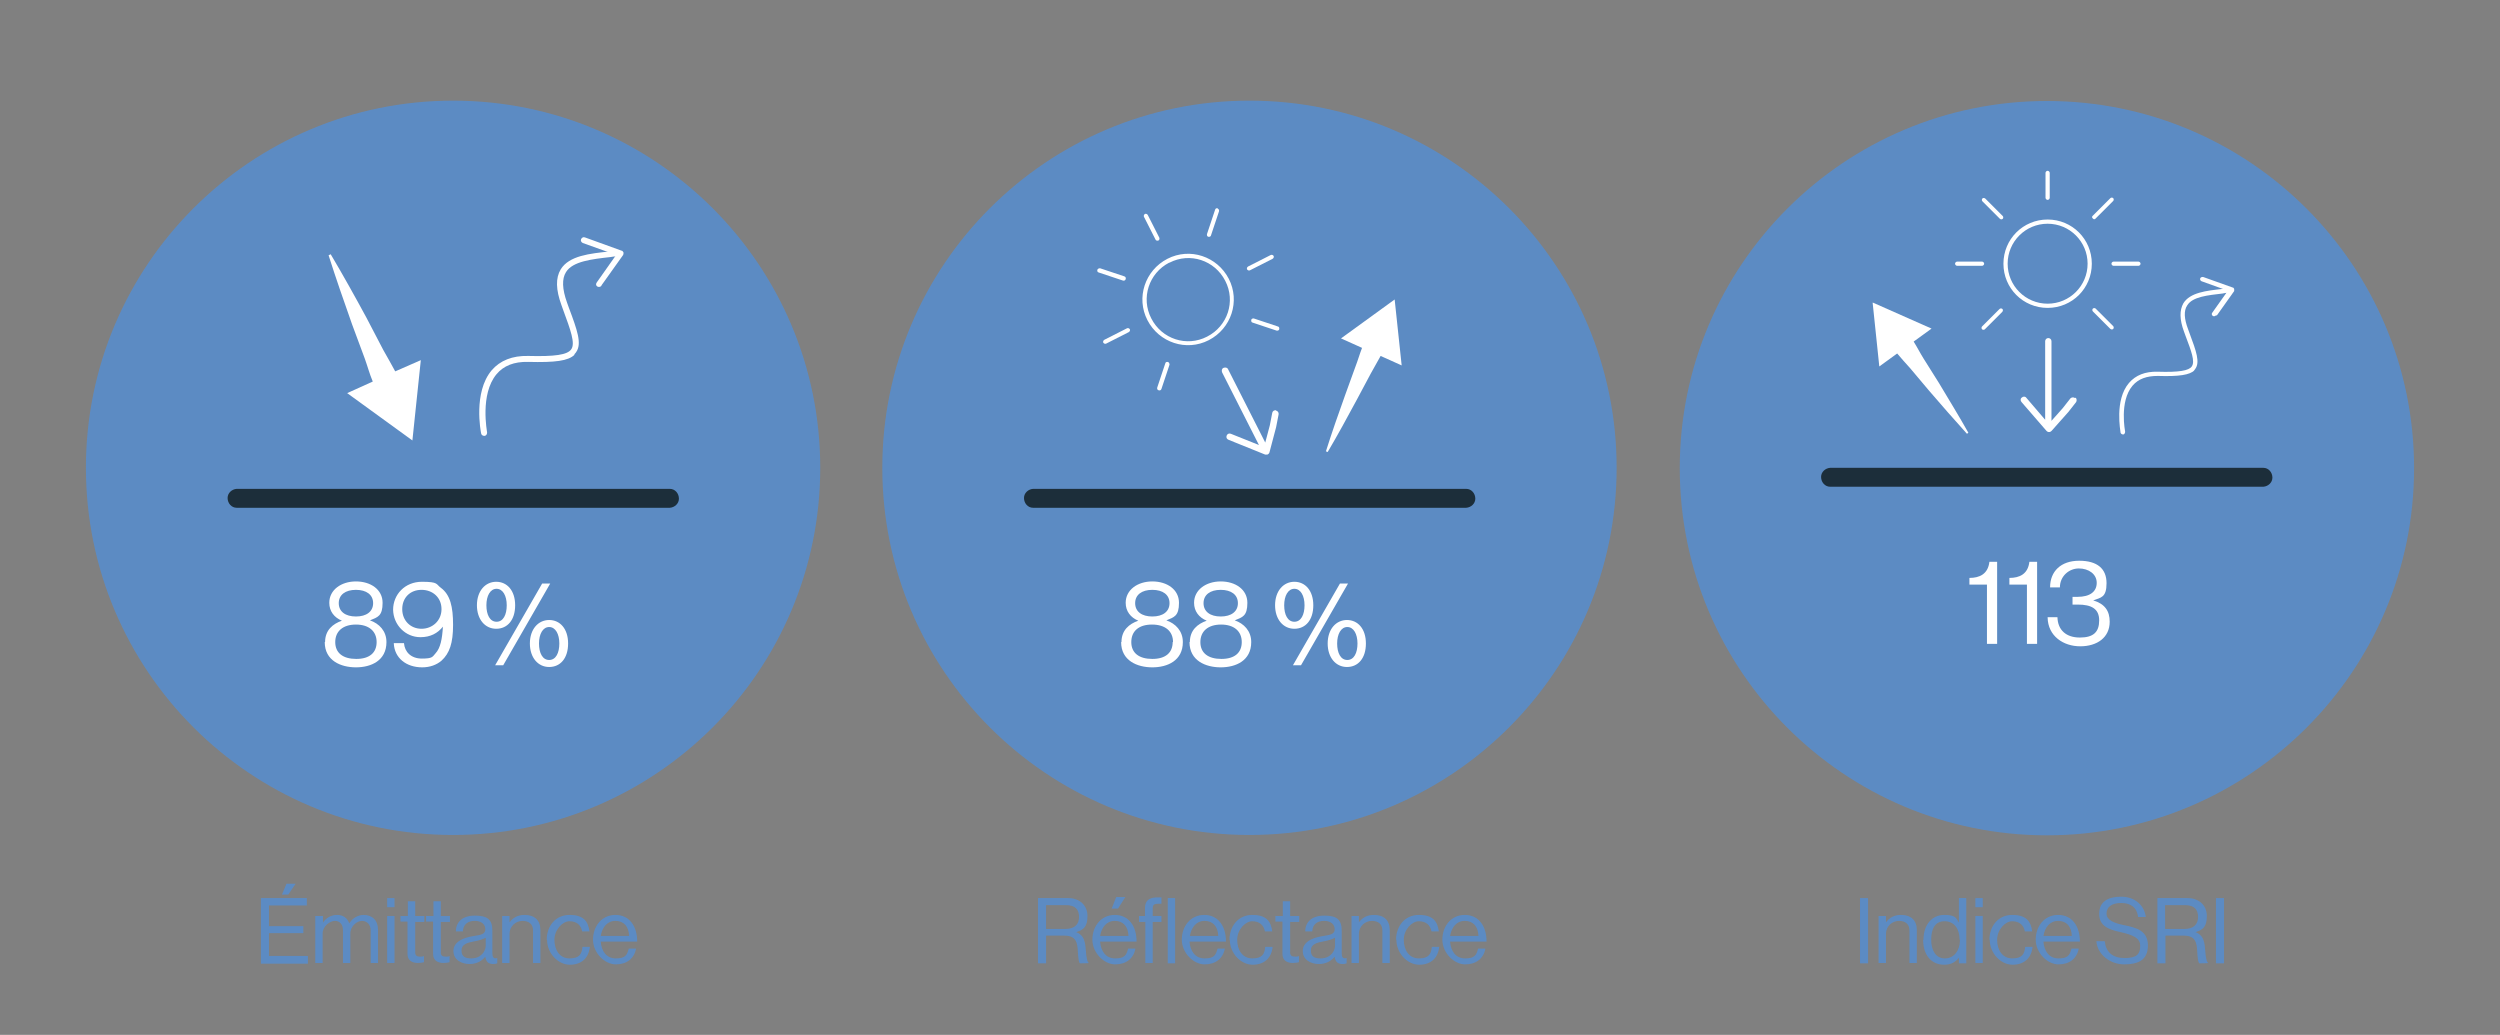 <?xml version="1.0" encoding="UTF-8"?>
<svg xmlns="http://www.w3.org/2000/svg" xmlns:xlink="http://www.w3.org/1999/xlink" id="Calque_1" data-name="Calque 1" version="1.1" viewBox="0 0 712.9 295.1">
  <rect x="0" y="0" width="712.9" height="295.1" fill="#808080" stroke="none"/>
  <defs>
    <style>
      .cls-1 {
        fill: #5c8bc3;
      }

      .cls-1, .cls-2, .cls-3, .cls-4 {
        stroke-width: 0px;
      }

      .cls-5 {
        clip-path: url(#clippath);
      }

      .cls-2 {
        fill: none;
      }

      .cls-3 {
        fill: #1c2e3a;
      }

      .cls-6 {
        clip-path: url(#clippath-1);
      }

      .cls-7 {
        clip-path: url(#clippath-2);
      }

      .cls-8 {
        isolation: isolate;
      }

      .cls-4 {
        fill: #fff;
      }
    </style>
    <clipPath id="clippath">
      <rect class="cls-2" x="12.7" y="19.5" width="233.1" height="219.9"></rect>
    </clipPath>
    <clipPath id="clippath-1">
      <rect class="cls-2" x="239.7" y="19.5" width="233.1" height="219.9"></rect>
    </clipPath>
    <clipPath id="clippath-2">
      <rect class="cls-2" x="467.1" y="19.6" width="233.1" height="219.9"></rect>
    </clipPath>
  </defs>
  <g id="Groupe_540" data-name="Groupe 540">
    <g class="cls-5">
      <g id="Groupe_302" data-name="Groupe 302">
        <g id="Groupe_301" data-name="Groupe 301">
          <path id="Tracé_198" data-name="Tracé 198" class="cls-1" d="M129.2,238.1c57.8,0,104.7-46.9,104.7-104.7S187,28.7,129.2,28.7c-57.8,0-104.7,46.9-104.7,104.7h0c0,57.8,46.9,104.7,104.7,104.7s0,0,0,0"></path>
        </g>
      </g>
    </g>
  </g>
  <g id="Groupe_541" data-name="Groupe 541">
    <g class="cls-6">
      <g id="Groupe_302-2" data-name="Groupe 302-2">
        <g id="Groupe_301-2" data-name="Groupe 301-2">
          <path id="Tracé_198-2" data-name="Tracé 198-2" class="cls-1" d="M356.3,238.1c57.8,0,104.7-46.9,104.7-104.7s-46.9-104.7-104.7-104.7c-57.8,0-104.7,46.9-104.7,104.7h0c0,57.8,46.9,104.7,104.7,104.7h0"></path>
        </g>
      </g>
    </g>
  </g>
  <g id="Groupe_542" data-name="Groupe 542">
    <g class="cls-7">
      <g id="Groupe_302-3" data-name="Groupe 302-3">
        <g id="Groupe_301-3" data-name="Groupe 301-3">
          <path id="Tracé_198-3" data-name="Tracé 198-3" class="cls-1" d="M583.7,238.2c57.8,0,104.7-46.9,104.7-104.7s-46.9-104.7-104.7-104.7c-57.8,0-104.7,46.9-104.7,104.7h0c0,57.8,46.9,104.7,104.7,104.7h0"></path>
        </g>
      </g>
    </g>
  </g>
  <g id="Groupe_543" data-name="Groupe 543">
    <path id="Tracé_278" data-name="Tracé 278" class="cls-4" d="M117.6,125.6l2.4-22.9-7.3,3.2c-1.1-2.1-2.3-4.1-3.4-6.1l-4.8-9.2c-3.3-6.1-6.7-12.2-10.2-18.1l-.6.3c2.1,6.6,4.4,13.2,6.7,19.7l3.6,9.7c.8,2.2,1.4,4.5,2.3,6.6l-7.3,3.3,18.6,13.5Z"></path>
    <path id="Tracé_279" data-name="Tracé 279" class="cls-4" d="M163.8,101.2c-1.8,1.7-5.4,2.2-13.2,2-4-.1-7,1.1-9,3.5-4.8,5.7-2.7,16.4-2.7,16.6,0,.5-.2.9-.7,1-.5,0-.9-.2-1-.7,0,0,0,0,0,0-.1-.5-2.3-11.7,3-18,2.4-2.8,5.9-4.2,10.4-4.1,7.6.2,11.2-.3,12.3-1.9,1.2-1.7-.2-5.5-2.3-11.2l-.5-1.4c-1.6-4.4-1.7-7.7-.2-10.2,2.4-3.9,8.3-4.5,14-5.1.6,0,1.2-.1,1.8-.2.5,0,.9.3.9.7,0,0,0,0,0,0,0,.5-.3.9-.7.9,0,0,0,0,0,0-.6,0-1.2.1-1.8.2-5.3.6-10.8,1.2-12.7,4.3-1.2,1.9-1.1,4.8.3,8.7l.5,1.4c2.4,6.4,3.8,10.3,2.1,12.7-.1.2-.3.4-.5.6"></path>
    <path id="Tracé_280" data-name="Tracé 280" class="cls-4" d="M171.4,81.6c-.3.3-.9.3-1.2,0-.3-.3-.3-.7,0-1.1l5.5-7.8-9.5-3.4c-.4-.2-.7-.6-.5-1.1,0,0,0,0,0,0,.2-.4.6-.7,1.1-.5,0,0,0,0,0,0l10.5,3.8c.2,0,.4.3.5.5,0,.3,0,.5-.1.7l-6.2,8.7s0,0,0,.1"></path>
    <path id="Tracé_281" data-name="Tracé 281" class="cls-3" d="M67.5,144.8c-1.5,0-2.6-1.3-2.6-2.8,0-1.4,1.2-2.5,2.6-2.6h123.5c1.5,0,2.6,1.3,2.6,2.8,0,1.4-1.2,2.5-2.6,2.6h-123.5Z"></path>
  </g>
  <g id="Groupe_544" data-name="Groupe 544">
    <path id="Tracé_281-2" data-name="Tracé 281-2" class="cls-3" d="M294.6,144.8c-1.5,0-2.6-1.3-2.6-2.8,0-1.4,1.2-2.5,2.6-2.6h123.5c1.5,0,2.6,1.3,2.6,2.8,0,1.4-1.2,2.5-2.6,2.6h-123.5Z"></path>
  </g>
  <g id="Groupe_546" data-name="Groupe 546">
    <path id="Tracé_281-3" data-name="Tracé 281-3" class="cls-3" d="M521.9,138.8c-1.5,0-2.6-1.3-2.6-2.8,0-1.4,1.2-2.5,2.6-2.6h123.5c1.5,0,2.6,1.3,2.6,2.8,0,1.4-1.2,2.5-2.6,2.6h-123.5Z"></path>
  </g>
  <g class="cls-8">
    <g class="cls-8">
      <path class="cls-4" d="M92.7,183.1c0-3.4,2.2-5.2,4.8-6.1h0c-2.2-.9-3.6-2.7-3.6-5.1,0-3.7,3.4-6.1,7.6-6.1s7.6,2.3,7.6,6.1-1.4,4.1-3.6,5h0c2.6.9,4.7,3,4.7,6.2,0,5.3-4.4,7.2-8.7,7.2s-8.9-1.9-8.9-7.2ZM107.4,183.1c0-3.1-2.2-5-5.9-5s-5.9,1.9-5.9,5,2.2,4.8,6,4.8,5.8-1.8,5.8-4.8ZM106.4,172c0-2.4-1.9-3.8-4.9-3.8s-4.9,1.4-4.9,3.8,1.9,3.8,4.9,3.8,4.9-1.4,4.9-3.8Z"></path>
      <path class="cls-4" d="M112.3,183.4h2.9c.2,2.5,2,4.4,5.1,4.4s3-.5,3.9-1.5c1.4-1.5,1.9-4.1,2.1-7.6h0c-1.5,1.9-3.6,3-6.4,3-4.3,0-7.7-3.5-7.8-7.8,0-4.4,3.4-8,8.2-8s4,.7,5.4,1.7c2.7,2,3.5,5.4,3.5,10.6s-1,8.1-3.3,10.2c-1.4,1.2-3.3,1.9-5.5,1.9-4.6,0-7.9-2.7-8.1-6.8ZM125.9,173.7c0-3.3-2.5-5.5-5.7-5.5s-5.5,2.2-5.5,5.5,2.4,5.6,5.5,5.6,5.7-2.3,5.7-5.6Z"></path>
      <path class="cls-4" d="M136,172.6c0-4.1,2.4-6.7,5.5-6.7s5.4,2.5,5.4,6.7-2.2,6.7-5.4,6.7-5.5-2.7-5.5-6.7ZM144.5,172.6c0-2.7-1.1-4.7-2.9-4.7s-2.9,2-2.9,4.7,1,4.7,2.9,4.7,2.9-2,2.9-4.7ZM154.6,166.4h2.3l-13.4,23.3h-2.3l13.4-23.3ZM151.1,183.5c0-4.1,2.4-6.7,5.5-6.7s5.4,2.5,5.4,6.7-2.2,6.7-5.4,6.7-5.5-2.7-5.5-6.7ZM159.5,183.5c0-2.7-1.1-4.7-2.9-4.7s-2.9,2-2.9,4.7,1,4.7,2.9,4.7,2.9-2,2.9-4.7Z"></path>
    </g>
  </g>
  <g id="_Émittance" data-name="Émittance" class="cls-8">
    <g class="cls-8">
      <path class="cls-1" d="M74.4,256.1h13.1v2.1h-10.8v5.9h9.8v2h-9.8v6.5h11.1v2.2h-13.4v-18.6ZM81.7,252h2.6l-2.1,3.1h-1.8l1.3-3.1Z"></path>
      <path class="cls-1" d="M90,261.2h2.1v1.9h0c.8-1.3,2.3-2.2,4-2.2s2.9.8,3.5,2.4h0c.9-1.5,2.5-2.4,4.1-2.4,2.4,0,4.1,1.5,4.1,4.3v9.4h-2.1v-9.3c0-1.7-1.1-2.7-2.5-2.7s-3.3,1.5-3.3,3.6v8.4h-2.1v-9.3c0-1.7-.9-2.7-2.3-2.7s-3.5,1.5-3.5,3.6v8.4h-2.1v-13.4Z"></path>
      <path class="cls-1" d="M110.4,256.1h2.1v2.6h-2.1v-2.6ZM110.4,261.2h2.1v13.4h-2.1v-13.4Z"></path>
      <path class="cls-1" d="M114.3,261.2h2v-4.2h2.1v4.2h2.6v1.7h-2.6v8.7c0,.9.5,1.2,1.4,1.2s.9-.1,1.1-.2h0v1.8c-.5.1-1.1.2-1.7.2-1.7,0-3-.7-3-2.6v-9.2h-2v-1.7Z"></path>
      <path class="cls-1" d="M121.6,261.2h2v-4.2h2.1v4.2h2.6v1.7h-2.6v8.7c0,.9.5,1.2,1.4,1.2s.9-.1,1.1-.2h0v1.8c-.5.1-1.1.2-1.7.2-1.7,0-3-.7-3-2.6v-9.2h-2v-1.7Z"></path>
      <path class="cls-1" d="M138.4,272.8h0c-.8,1-2.2,2.1-4.5,2.1s-4.6-1.2-4.6-3.7,2.5-3.8,5.9-4.3c1.9-.3,3.2-.5,3.2-1.9s-1.1-2.4-3-2.4-3.3.9-3.4,3h-2c0-2.6,1.8-4.5,5.4-4.5s5,1.1,5,4.3v6.4c0,1.1.3,1.7,1.4,1.4h0v1.5c-.3.1-.6.2-1.1.2-1.4,0-2.1-.6-2.3-2ZM138.5,269.7v-2.3c-.7.4-1.9.8-3.1,1-2.1.4-3.8.8-3.8,2.7s1.4,2.2,2.8,2.2c2.8,0,4.1-2.1,4.1-3.6Z"></path>
      <path class="cls-1" d="M145.3,263h0c1-1.3,2.3-2.1,4.3-2.1,2.8,0,4.5,1.5,4.5,4.3v9.4h-2.1v-9.3c0-1.7-1.1-2.7-3-2.7s-3.7,1.5-3.7,3.7v8.3h-2.1v-13.4h2.1v1.8Z"></path>
      <path class="cls-1" d="M155.9,268c0-3.9,2.5-7.1,6.5-7.1s5.3,1.8,5.7,4.7h-2.1c-.3-1.8-1.6-2.9-3.6-2.9s-4.3,2.4-4.3,5.3,1.5,5.3,4.3,5.3,3.5-1.2,3.7-3.3h2.1c-.3,3.2-2.4,5.1-5.7,5.1s-6.5-3.2-6.5-7.1Z"></path>
      <path class="cls-1" d="M169.1,268c0-3.9,2.5-7.1,6.4-7.1s6.2,3.1,6.2,7.6h-10.4c.2,2.7,1.6,4.8,4.3,4.8s3.2-.9,3.7-2.8h2.1c-.6,2.9-2.7,4.5-5.8,4.5s-6.5-3.2-6.5-7.1ZM171.3,266.9h8.1c-.1-2.7-1.5-4.3-3.9-4.3s-3.8,1.9-4.2,4.3Z"></path>
    </g>
  </g>
  <g id="Réflectance" class="cls-8">
    <g class="cls-8">
      <path class="cls-1" d="M295.9,256.1h8.7c3.3,0,5.5,2.1,5.5,5.1s-1,3.9-3.2,4.6h0c1.9.8,2.5,2.1,2.7,4.8.2,3,.5,3.7.9,4h0c0,.1-2.5.1-2.5.1-.4-.3-.5-1-.7-4.2-.2-2.7-1.3-3.7-3.8-3.7h-5.2v7.9h-2.3v-18.6ZM298.3,264.9h5.5c2.6,0,3.9-1.3,3.9-3.4s-1-3.4-3.8-3.4h-5.6v6.8Z"></path>
      <path class="cls-1" d="M311.5,268c0-3.9,2.5-7.1,6.4-7.1s6.2,3.1,6.2,7.6h-10.4c.2,2.7,1.6,4.8,4.3,4.8s3.2-.9,3.7-2.8h2.1c-.6,2.9-2.7,4.5-5.8,4.5s-6.5-3.2-6.5-7.1ZM313.7,266.9h8.1c-.1-2.7-1.5-4.3-3.9-4.3s-3.8,1.9-4.2,4.3ZM318.3,255.8h2.6l-2.1,3.3h-1.8l1.3-3.3Z"></path>
      <path class="cls-1" d="M324.7,261.2h1.8v-2.2c0-2.3,1.3-3.1,3.6-3.1s.8,0,1.1,0v1.8c-.4,0-.5,0-.7,0-1.4,0-1.8.3-1.8,1.4v2.1h2.5v1.7h-2.5v11.7h-2.1v-11.7h-1.8v-1.7ZM333,256.1h2.1v18.6h-2.1v-18.6Z"></path>
      <path class="cls-1" d="M337,268c0-3.9,2.5-7.1,6.4-7.1s6.2,3.1,6.2,7.6h-10.4c.2,2.7,1.6,4.8,4.3,4.8s3.2-.9,3.7-2.8h2.1c-.6,2.9-2.7,4.5-5.8,4.5s-6.5-3.2-6.5-7.1ZM339.3,266.9h8.1c-.1-2.7-1.5-4.3-3.9-4.3s-3.8,1.9-4.2,4.3Z"></path>
      <path class="cls-1" d="M350.6,268c0-3.9,2.5-7.1,6.5-7.1s5.3,1.8,5.7,4.7h-2.1c-.3-1.8-1.6-2.9-3.6-2.9s-4.3,2.4-4.3,5.3,1.5,5.3,4.3,5.3,3.5-1.2,3.7-3.3h2.1c-.3,3.2-2.4,5.1-5.7,5.1s-6.5-3.2-6.5-7.1Z"></path>
      <path class="cls-1" d="M363.8,261.2h2v-4.2h2.1v4.2h2.6v1.7h-2.6v8.7c0,.9.5,1.2,1.4,1.2s.9-.1,1.1-.2h0v1.8c-.5.1-1.1.2-1.7.2-1.7,0-3-.7-3-2.6v-9.2h-2v-1.7Z"></path>
      <path class="cls-1" d="M380.6,272.8h0c-.8,1-2.2,2.1-4.5,2.1s-4.6-1.2-4.6-3.7,2.5-3.8,5.9-4.3c1.9-.3,3.2-.5,3.2-1.9s-1.1-2.4-3-2.4-3.3.9-3.4,3h-2c0-2.6,1.8-4.5,5.4-4.5s5,1.1,5,4.3v6.4c0,1.1.3,1.7,1.4,1.4h0v1.5c-.3.1-.6.2-1.1.2-1.4,0-2.1-.6-2.3-2ZM380.7,269.7v-2.3c-.7.4-1.9.8-3.1,1-2.1.4-3.8.8-3.8,2.7s1.4,2.2,2.8,2.2c2.8,0,4.1-2.1,4.1-3.6Z"></path>
      <path class="cls-1" d="M387.5,263h0c1-1.3,2.3-2.1,4.3-2.1,2.8,0,4.5,1.5,4.5,4.3v9.4h-2.1v-9.3c0-1.7-1.1-2.7-3-2.7s-3.7,1.5-3.7,3.7v8.3h-2.1v-13.4h2.1v1.8Z"></path>
      <path class="cls-1" d="M398.1,268c0-3.9,2.5-7.1,6.5-7.1s5.3,1.8,5.7,4.7h-2.1c-.3-1.8-1.6-2.9-3.6-2.9s-4.3,2.4-4.3,5.3,1.5,5.3,4.3,5.3,3.5-1.2,3.7-3.3h2.1c-.3,3.2-2.4,5.1-5.7,5.1s-6.5-3.2-6.5-7.1Z"></path>
      <path class="cls-1" d="M411.3,268c0-3.9,2.5-7.1,6.4-7.1s6.2,3.1,6.2,7.6h-10.4c.2,2.7,1.6,4.8,4.3,4.8s3.2-.9,3.7-2.8h2.1c-.6,2.9-2.7,4.5-5.8,4.5s-6.5-3.2-6.5-7.1ZM413.5,266.9h8.1c-.1-2.7-1.5-4.3-3.9-4.3s-3.8,1.9-4.2,4.3Z"></path>
    </g>
  </g>
  <g id="Indice_SRI" data-name="Indice SRI" class="cls-8">
    <g class="cls-8">
      <path class="cls-1" d="M530.4,256.1h2.3v18.6h-2.3v-18.6Z"></path>
      <path class="cls-1" d="M537.8,263h0c1-1.3,2.3-2.1,4.3-2.1,2.8,0,4.5,1.5,4.5,4.3v9.4h-2.1v-9.3c0-1.7-1.1-2.7-3-2.7s-3.7,1.5-3.7,3.7v8.3h-2.1v-13.4h2.1v1.8Z"></path>
      <path class="cls-1" d="M548.5,268c0-4.5,2.6-7.1,5.9-7.1s3.4.9,4.2,2.2h0v-7h2.1v18.6h-2.1v-1.6h0c-1,1.3-2.3,2-4.2,2-3.7,0-6-2.8-6-7.1ZM558.8,268c0-3.1-1.5-5.3-4.3-5.3s-3.8,2.3-3.8,5.3,1.3,5.3,3.9,5.3,4.3-2.2,4.3-5.3Z"></path>
      <path class="cls-1" d="M563.3,256.1h2.1v2.6h-2.1v-2.6ZM563.3,261.2h2.1v13.4h-2.1v-13.4Z"></path>
      <path class="cls-1" d="M567.3,268c0-3.9,2.5-7.1,6.5-7.1s5.3,1.8,5.7,4.7h-2.1c-.3-1.8-1.6-2.9-3.6-2.9s-4.3,2.4-4.3,5.3,1.5,5.3,4.3,5.3,3.5-1.2,3.7-3.3h2.1c-.3,3.2-2.4,5.1-5.7,5.1s-6.5-3.2-6.5-7.1Z"></path>
      <path class="cls-1" d="M580.5,268c0-3.9,2.5-7.1,6.4-7.1s6.2,3.1,6.2,7.6h-10.4c.2,2.7,1.6,4.8,4.3,4.8s3.2-.9,3.7-2.8h2.1c-.6,2.9-2.7,4.5-5.8,4.5s-6.5-3.2-6.5-7.1ZM582.7,266.9h8.1c-.1-2.7-1.5-4.3-3.9-4.3s-3.8,1.9-4.2,4.3Z"></path>
      <path class="cls-1" d="M597.9,268.4h2.3c.3,3.1,2.2,4.8,5.7,4.8s4.4-1.2,4.4-3.5-2.2-3.1-5.6-3.9c-3.3-.7-6.1-1.7-6.1-5.2s2.5-4.9,6.3-4.9,6.6,2.4,7,5.8h-2.2c-.3-2.7-2.1-4-4.8-4s-4.2,1.1-4.2,3,2.1,2.7,4.9,3.3c3.6.7,6.9,1.6,6.9,5.8s-2.8,5.4-6.8,5.4-7.7-2.9-7.9-6.7Z"></path>
      <path class="cls-1" d="M615.1,256.1h8.7c3.3,0,5.5,2.1,5.5,5.1s-1,3.9-3.2,4.6h0c1.9.8,2.5,2.1,2.7,4.8.2,3,.5,3.7.9,4h0c0,.1-2.5.1-2.5.1-.4-.3-.5-1-.7-4.2-.2-2.7-1.3-3.7-3.8-3.7h-5.2v7.9h-2.3v-18.6ZM617.4,264.9h5.5c2.6,0,3.9-1.3,3.9-3.4s-1-3.4-3.8-3.4h-5.6v6.8Z"></path>
      <path class="cls-1" d="M631.9,256.1h2.3v18.6h-2.3v-18.6Z"></path>
    </g>
  </g>
  <g class="cls-8">
    <g class="cls-8">
      <path class="cls-4" d="M319.8,183.1c0-3.4,2.2-5.2,4.8-6.1h0c-2.2-.9-3.6-2.7-3.6-5.1,0-3.7,3.4-6.1,7.6-6.1s7.6,2.3,7.6,6.1-1.4,4.1-3.6,5h0c2.6.9,4.7,3,4.7,6.2,0,5.3-4.4,7.2-8.7,7.2s-8.9-1.9-8.9-7.2ZM334.5,183.1c0-3.1-2.2-5-6-5s-5.9,1.9-5.9,5,2.2,4.8,6,4.8,5.8-1.8,5.8-4.8ZM333.5,172c0-2.4-1.9-3.8-4.9-3.8s-4.9,1.4-4.9,3.8,1.9,3.8,4.9,3.8,4.9-1.4,4.9-3.8Z"></path>
      <path class="cls-4" d="M339.3,183.1c0-3.4,2.2-5.2,4.8-6.1h0c-2.2-.9-3.6-2.7-3.6-5.1,0-3.7,3.4-6.1,7.6-6.1s7.6,2.3,7.6,6.1-1.4,4.1-3.6,5h0c2.6.9,4.7,3,4.7,6.2,0,5.3-4.4,7.2-8.7,7.2s-8.9-1.9-8.9-7.2ZM354.1,183.1c0-3.1-2.2-5-5.9-5s-5.9,1.9-5.9,5,2.2,4.8,6,4.8,5.8-1.8,5.8-4.8ZM353,172c0-2.4-1.9-3.8-4.9-3.8s-4.9,1.4-4.9,3.8,1.9,3.8,4.9,3.8,4.9-1.4,4.9-3.8Z"></path>
      <path class="cls-4" d="M363.6,172.6c0-4.1,2.4-6.7,5.5-6.7s5.4,2.5,5.4,6.7-2.2,6.7-5.4,6.7-5.5-2.7-5.5-6.7ZM372,172.6c0-2.7-1.1-4.7-2.9-4.7s-2.9,2-2.9,4.7,1,4.7,2.9,4.7,2.9-2,2.9-4.7ZM382.1,166.4h2.3l-13.4,23.3h-2.3l13.4-23.3ZM378.6,183.5c0-4.1,2.4-6.7,5.5-6.7s5.4,2.5,5.4,6.7-2.2,6.7-5.4,6.7-5.5-2.7-5.5-6.7ZM387.1,183.5c0-2.7-1.1-4.7-2.9-4.7s-2.9,2-2.9,4.7,1,4.7,2.9,4.7,2.9-2,2.9-4.7Z"></path>
    </g>
  </g>
  <g id="_113" data-name=" 113" class="cls-8">
    <g class="cls-8">
      <path class="cls-4" d="M566.7,166.7h-5.1v-1.9c2.9,0,5.3-1.1,5.7-4.6h2.2v23.4h-2.9v-17Z"></path>
      <path class="cls-4" d="M578.1,166.7h-5.1v-1.9c2.9,0,5.3-1.1,5.7-4.6h2.2v23.4h-2.9v-17Z"></path>
      <path class="cls-4" d="M583.9,176h2.8c.1,3.7,2.5,5.8,6.4,5.8s5.5-1.6,5.5-4.9-2.2-4.5-6.1-4.5h-1.5v-2.2h1.4c3.6,0,5.5-1.5,5.5-4s-2.3-4.1-5.1-4.1-5.4,2.2-5.4,5.4h-2.8c0-4.6,3.1-7.6,8.3-7.6s7.8,2.3,7.8,6.4-1.6,4.1-3.8,4.9h0c3.3,1,4.7,3,4.7,6.1,0,4.5-3.6,7-8.4,7s-9.2-2.9-9.3-8.2Z"></path>
    </g>
  </g>
  <g id="Groupe_545" data-name="Groupe 545">
    <g id="Groupe_532" data-name="Groupe 532">
      <g id="Groupe_535" data-name="Groupe 535">
        <path id="Tracé_299" data-name="Tracé 299" class="cls-4" d="M397.7,85.4l-15.3,11.1,6,2.7c-.7,1.8-1.2,3.6-1.9,5.4l-2.9,8c-1.9,5.3-3.8,10.7-5.5,16.1l.5.2c2.9-4.9,5.6-9.9,8.3-14.9l4-7.5c.9-1.7,1.9-3.3,2.8-5l6,2.7-2-18.8Z"></path>
        <path id="Tracé_300" data-name="Tracé 300" class="cls-4" d="M363.9,117c-.5-.1-1,.2-1.1.7,0,0,0,0,0,0l-.7,3.6-1.3,4.9-10.6-20.9c-.2-.5-.8-.6-1.3-.4,0,0,0,0,0,0-.5.2-.6.8-.4,1.3h0s10.5,20.7,10.5,20.7l-8-3.2c-.5-.2-1,0-1.2.5-.2.5,0,1,.5,1.2l10.4,4.2c.2.1.5,0,.8,0h0c.2-.1.4-.3.5-.6l1.9-7.2.7-3.6c.1-.5-.2-1-.7-1.1,0,0,0,0,0,0"></path>
        <path id="Tracé_301" data-name="Tracé 301" class="cls-4" d="M327.2,91.3c3.3,6.4,11.1,9,17.5,5.7,6.4-3.3,9-11.1,5.7-17.5-3.3-6.4-11.1-9-17.5-5.7-6.4,3.3-9,11.1-5.7,17.5M333.5,74.9c5.8-3,12.9-.7,15.9,5.2,3,5.8.7,12.9-5.2,15.9-5.8,3-12.9.7-15.9-5.2,0,0,0,0,0,0-3-5.8-.7-12.9,5.1-15.9,0,0,0,0,0,0"></path>
        <path id="Tracé_302" data-name="Tracé 302" class="cls-4" d="M330.6,67.8l-3.3-6.5c-.2-.3-.5-.4-.8-.3-.3.2-.4.5-.3.8,0,0,0,0,0,0l3.3,6.5c.1.3.5.4.8.3.3-.1.4-.5.3-.8,0,0,0,0,0,0"></path>
        <path id="Tracé_303" data-name="Tracé 303" class="cls-4" d="M362.4,72.7l-6.5,3.3c-.3.2-.4.5-.3.8.2.3.5.4.8.3,0,0,0,0,0,0l6.5-3.3c.3-.2.4-.5.3-.8-.2-.3-.5-.4-.8-.3h0"></path>
        <path id="Tracé_304" data-name="Tracé 304" class="cls-4" d="M315.4,98l6.5-3.3c.3-.2.4-.5.3-.8-.2-.3-.5-.4-.8-.3,0,0,0,0,0,0l-6.5,3.3c-.3.2-.4.5-.3.8.2.3.5.4.8.3"></path>
        <path id="Tracé_305" data-name="Tracé 305" class="cls-4" d="M357.5,90.8c-.3,0-.7.1-.7.5,0,.3,0,.6.4.7l6.9,2.3c.3,0,.7-.1.7-.5,0-.3,0-.6-.4-.7l-6.9-2.3Z"></path>
        <path id="Tracé_306" data-name="Tracé 306" class="cls-4" d="M321,79.6c.1-.3,0-.7-.4-.8l-6.9-2.3c-.3,0-.7.1-.8.5,0,0,0,0,0,0,0,.3,0,.6.4.7l6.9,2.3c.3.1.7,0,.8-.4,0,0,0,0,0,0"></path>
        <path id="Tracé_307" data-name="Tracé 307" class="cls-4" d="M330.4,111.3c.3.1.7,0,.8-.4l2.3-6.9c0-.3-.1-.7-.5-.8,0,0,0,0,0,0-.3,0-.6,0-.7.4l-2.3,6.9c-.1.3,0,.7.4.8,0,0,0,0,0,0"></path>
        <path id="Tracé_308" data-name="Tracé 308" class="cls-4" d="M347.3,59.4c-.3-.1-.7,0-.8.4l-2.3,6.9c-.1.3,0,.7.3.8,0,0,0,0,0,0,.3.1.7,0,.8-.3,0,0,0,0,0,0,0,0,0,0,0,0l2.3-6.9c.1-.3,0-.7-.4-.8,0,0,0,0,0,0"></path>
      </g>
    </g>
  </g>
  <g id="Groupe_547" data-name="Groupe 547">
    <g id="Groupe_528" data-name="Groupe 528">
      <path id="Tracé_286" data-name="Tracé 286" class="cls-4" d="M534,86.3l1.9,18.2,5.1-3.7c1.2,1.4,2.4,2.8,3.7,4.2l5.3,6.3c3.6,4.2,7.2,8.3,10.9,12.4l.4-.3c-2.7-4.8-5.6-9.5-8.4-14.2l-4.4-7c-1-1.6-1.8-3.2-2.8-4.8l5.1-3.7-16.7-7.4Z"></path>
      <path id="Tracé_287" data-name="Tracé 287" class="cls-4" d="M625.8,105.6c-1.4,1.3-4.3,1.8-10.5,1.6-3.1,0-5.5.8-7.2,2.8-3.8,4.5-2.1,13-2.1,13.1,0,.4-.2.7-.5.8-.4,0-.7-.2-.8-.5,0,0,0,0,0,0,0-.4-1.8-9.3,2.4-14.2,1.9-2.2,4.6-3.3,8.2-3.2,6,.2,8.9-.3,9.7-1.5,1-1.4-.1-4.3-1.8-8.8l-.4-1.1c-1.3-3.5-1.3-6.1-.2-8.1,1.9-3.1,6.6-3.6,11.1-4.1.5,0,.9-.1,1.4-.2.4,0,.7.2.7.6,0,0,0,0,0,0,0,.4-.2.7-.6.7,0,0,0,0,0,0-.5,0-.9.1-1.4.2-4.2.5-8.6.9-10.1,3.4-1,1.5-.9,3.8.3,6.9l.4,1.1c1.9,5.1,3,8.2,1.6,10.1-.1.2-.2.3-.4.4"></path>
      <path id="Tracé_288" data-name="Tracé 288" class="cls-4" d="M631.8,90c-.3.3-.7.2-.9,0-.2-.2-.3-.6,0-.9l4.4-6.2-7.5-2.7c-.3-.1-.5-.5-.4-.8,0,0,0,0,0,0,.1-.3.5-.5.9-.4,0,0,0,0,0,0l8.4,3c.2,0,.3.2.4.4,0,.2,0,.4,0,.6l-4.9,6.9s0,0,0,0"></path>
      <path id="Tracé_289" data-name="Tracé 289" class="cls-4" d="M591.7,113.5c-.4-.3-1-.2-1.3.1,0,0,0,0,0,0l-2.2,2.8-3.2,3.6v-22.7c0-.5-.4-.9-.9-.9h0c-.5,0-.9.4-.9.9h0v22.4l-5.4-6.3c-.3-.4-.9-.4-1.3,0-.4.3-.4.9,0,1.3,0,0,0,0,0,0l7.1,8.2c.2.2.4.3.7.3h0c.3,0,.5-.1.7-.3l4.8-5.4,2.2-2.8c.3-.4.2-1-.1-1.3,0,0,0,0,0,0"></path>
      <path id="Tracé_290" data-name="Tracé 290" class="cls-4" d="M571.3,75.2c0,7,5.6,12.6,12.6,12.6,7,0,12.6-5.6,12.6-12.6,0-7-5.6-12.6-12.6-12.6-7,0-12.6,5.6-12.6,12.6h0M583.9,63.8c6.3,0,11.4,5.1,11.4,11.4,0,6.3-5.1,11.4-11.4,11.4-6.3,0-11.4-5.1-11.4-11.4,0-6.3,5.1-11.4,11.4-11.4s0,0,0,0"></path>
      <path id="Tracé_291" data-name="Tracé 291" class="cls-4" d="M584.5,56.4v-7.1c0-.3-.3-.6-.6-.6h0c-.3,0-.6.3-.6.6v7.1c0,.3.3.6.6.6s.6-.3.6-.6"></path>
      <path id="Tracé_292" data-name="Tracé 292" class="cls-4" d="M609.8,74.6h-7.1c-.3,0-.6.3-.6.6h0c0,.3.3.6.6.6h7.1c.3,0,.6-.3.6-.6s-.3-.6-.6-.6h0"></path>
      <path id="Tracé_293" data-name="Tracé 293" class="cls-4" d="M558.1,75.8h7.1c.3,0,.6-.3.6-.6s-.3-.6-.6-.6h-7.1c-.3,0-.6.3-.6.6h0c0,.3.3.6.6.6h0"></path>
      <path id="Tracé_294" data-name="Tracé 294" class="cls-4" d="M597.6,88c-.2-.2-.6-.2-.8,0-.2.2-.2.6,0,.8l5,5c.3.2.6.2.8,0,.2-.2.2-.6,0-.8l-5-5Z"></path>
      <path id="Tracé_295" data-name="Tracé 295" class="cls-4" d="M571.1,62.4c.2-.2.2-.6,0-.8l-5-5c-.3-.2-.6-.2-.8,0,0,0,0,0,0,0-.2.2-.2.6,0,.8l5,5c.2.2.6.2.8,0"></path>
      <path id="Tracé_296" data-name="Tracé 296" class="cls-4" d="M565.2,93.9c.2.2.6.2.8,0l5-5c.2-.3.2-.6,0-.8,0,0,0,0,0,0-.2-.2-.6-.2-.8,0l-5,5c-.2.2-.2.6,0,.8"></path>
      <path id="Tracé_297" data-name="Tracé 297" class="cls-4" d="M602.6,56.5c-.2-.2-.6-.2-.8,0,0,0,0,0,0,0l-5,5c-.3.2-.3.6,0,.8,0,0,0,0,0,0,.2.3.6.3.8,0,0,0,0,0,0,0,0,0,0,0,0,0l5-5c.2-.2.2-.6,0-.8"></path>
    </g>
  </g>
</svg>
